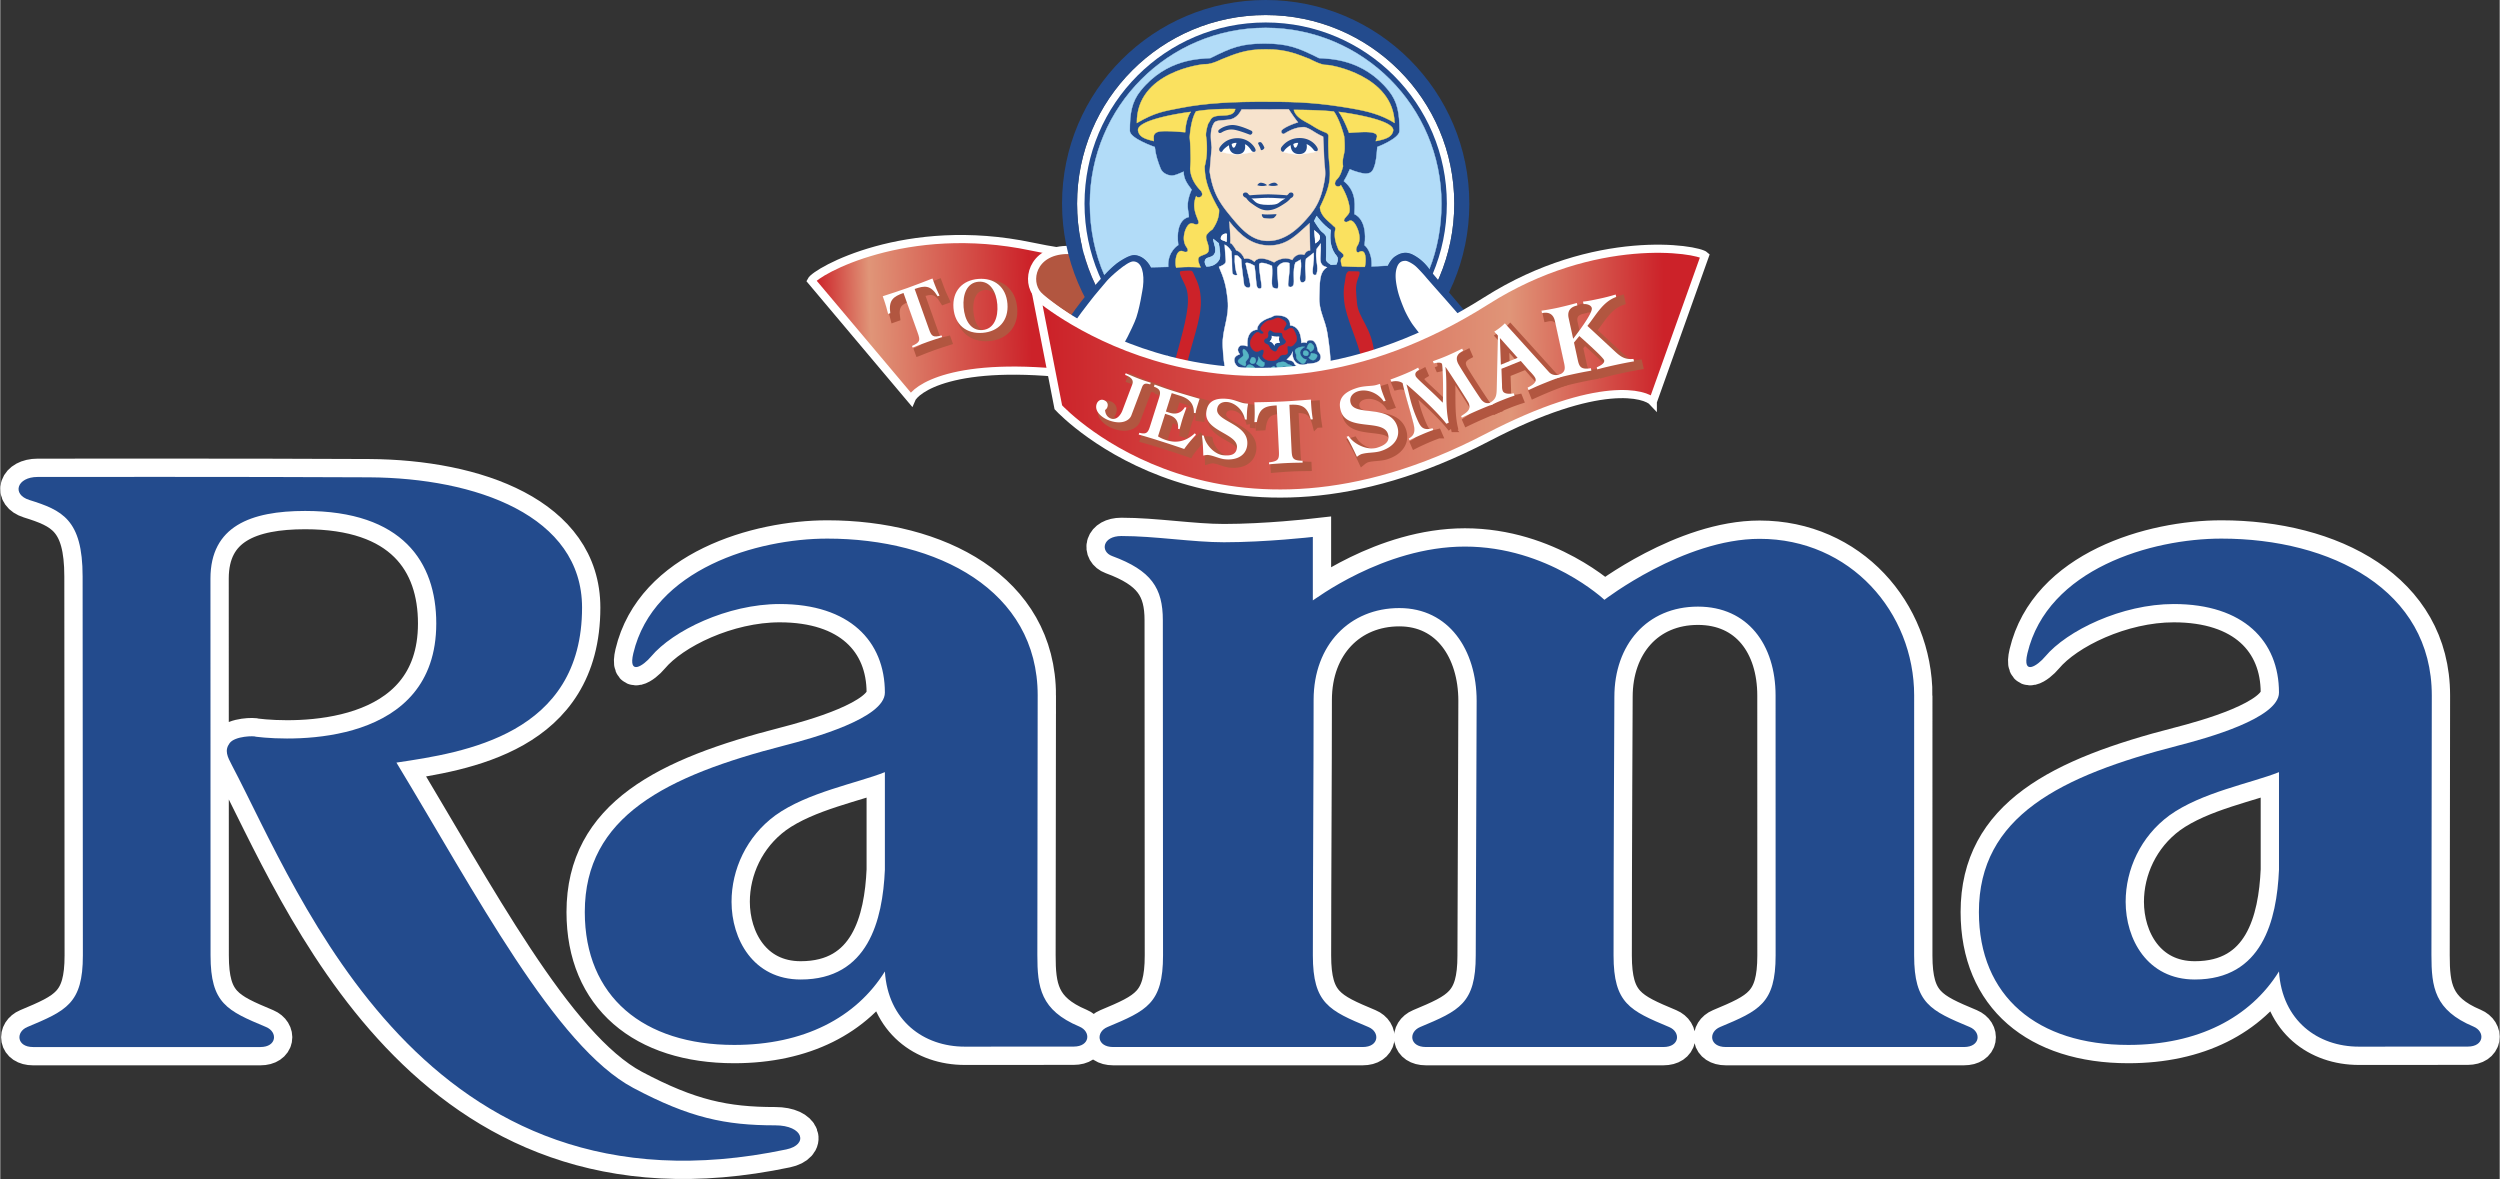 <svg xmlns="http://www.w3.org/2000/svg" width="2500" height="1179" viewBox="0 0 232.771 109.8"><rect x="0" y="0" width="232.771" height="109.8" fill="#333333" stroke="none"/><g fill="#234b8d" stroke="#fff" stroke-width="3.408"><path d="M24.227 97.51c1.526 0 1.634-1.4.529-1.863-3.634-1.524-5.174-2.184-5.174-6.664 0-8.074-.009-35.097-.009-35.097 0-4.879 3.75-6.302 8.819-6.302 9.046 0 12.211 4.747 12.211 10.478 0 11.362-13.193 10.995-16.788 10.55-.14-.098-1.96-.079-2.456.597-.496.676-.215 1.246.216 2.064 6.389 12.139 17.897 42.869 51.626 35.772 2.092-.44 1.604-2.243-1.033-2.243-4.639 0-7.966-.694-13.219-3.485-7.241-3.846-14.706-18.165-22.056-30.297 6.307-.938 17.288-2.584 17.288-14.434 0-8.568-9.888-12.075-19.826-12.133-10.703-.062-30.873-.035-30.873-.035-1.941 0-2.435 1.624-.778 2.144 3.033.952 4.964 1.786 4.964 7.127 0 3.728.024 27.221.024 35.293 0 4.48-1.541 5.14-5.174 6.664-1.103.464-.995 1.864.531 1.864h21.178z"/><path d="M82.382 81.002c-.207 4.688-1.547 10.219-7.837 10.219-4.435 0-6.443-3.769-6.443-7.238 0-3 1.39-6.074 4.071-8.043 2.99-2.156 7.631-3 10.209-4.031v9.093zm14.231-16.236c0-9.824-9.378-14.606-19.594-14.606-6.497 0-16.199 2.807-18.065 10.683-.505 2.134.946 1.146 1.651.304 2.026-2.418 7.131-4.894 11.98-4.894 6.512 0 9.797 3.464 9.797 8.25 0 2.389-6.76 4.255-9.315 4.912-11.068 2.845-18.632 6.619-18.632 15.524 0 7.874 5.459 12.375 13.916 12.375 6.466 0 11.35-2.531 14.032-6.844.296 4.6 3.631 7.004 7.436 7.004 4.88 0 10.126-.006 10.15-.006 1.526 0 1.634-1.4.529-1.863-3.633-1.524-3.916-3.664-3.916-6.664-.001-6.337.031-24.175.031-24.175zM212.215 81.002c-.206 4.688-1.547 10.219-7.837 10.219-4.436 0-6.443-3.769-6.443-7.238 0-3 1.39-6.074 4.07-8.043 2.991-2.156 7.632-3 10.21-4.031v9.093zm14.231-16.236c0-9.824-9.378-14.606-19.594-14.606-6.497 0-16.199 2.807-18.065 10.683-.505 2.134.946 1.146 1.651.304 2.026-2.418 7.131-4.894 11.979-4.894 6.513 0 9.797 3.464 9.797 8.25 0 2.389-6.76 4.255-9.315 4.912-11.068 2.845-18.631 6.619-18.631 15.524 0 7.874 5.459 12.375 13.914 12.375 6.467 0 11.352-2.531 14.032-6.844.296 4.6 3.632 7.004 7.437 7.004 4.881 0 10.125-.006 10.149-.006 1.526 0 1.634-1.4.529-1.863-3.634-1.524-3.917-3.664-3.917-6.664.001-6.337.034-24.175.034-24.175zM178.239 64.78c0-7.753-5.945-14.599-14.393-14.599-7.08 0-14.455 5.679-14.455 5.679s-5.254-4.958-12.995-4.958c-7.622 0-14.126 5.048-14.159 5.013v-5.911s-4.352.496-8.273.496c-2.922 0-6.422-.581-9.556-.581-1.764 0-1.989 1.45-.864 1.864 3.661 1.347 4.724 2.993 4.724 5.98 0 0 .018 23.523.018 31.219 0 4.48-1.541 5.14-5.174 6.664-1.105.463-.997 1.863.529 1.863h23.244c1.525 0 1.635-1.4.529-1.863-3.634-1.524-5.174-2.184-5.174-6.664 0-6.749.07-17.452.07-23.795 0-5.151 3.386-8.558 7.98-8.558 4.627 0 7.203 3.911 7.203 8.643 0 0-.084 21.966-.084 23.71 0 4.48-1.541 5.14-5.175 6.664-1.104.463-.997 1.863.529 1.863h22.127c1.526 0 1.634-1.4.528-1.863-3.633-1.524-5.174-2.184-5.174-6.664 0-9.383.076-24.08.076-24.08 0-4.857 3.037-8.408 7.783-8.408 4.639 0 7.23 3.551 7.23 8.285 0 0 .004 15.148.004 24.203 0 4.48-1.541 5.14-5.174 6.664-1.105.463-.997 1.863.529 1.863h22.191c1.525 0 1.635-1.4.529-1.863-3.634-1.524-5.174-2.184-5.174-6.664.003-6.872.001-20.133.001-24.202z"/></g><g fill="#234b8d"><path d="M24.227 97.51c1.526 0 1.634-1.4.529-1.863-3.634-1.524-5.174-2.184-5.174-6.664 0-8.074-.009-35.097-.009-35.097 0-4.879 3.75-6.302 8.819-6.302 9.046 0 12.211 4.747 12.211 10.478 0 11.362-13.193 10.995-16.788 10.55-.14-.098-1.96-.079-2.456.597-.496.676-.215 1.246.216 2.064 6.389 12.139 17.897 42.869 51.626 35.772 2.092-.44 1.604-2.243-1.033-2.243-4.639 0-7.966-.694-13.219-3.485-7.241-3.846-14.706-18.165-22.056-30.297 6.307-.938 17.288-2.584 17.288-14.434 0-8.568-9.888-12.075-19.826-12.133-10.703-.062-30.873-.035-30.873-.035-1.941 0-2.435 1.624-.778 2.144 3.033.952 4.964 1.786 4.964 7.127 0 3.728.024 27.221.024 35.293 0 4.48-1.541 5.14-5.174 6.664-1.103.464-.995 1.864.531 1.864h21.178z"/><path d="M82.382 81.002c-.207 4.688-1.547 10.219-7.837 10.219-4.435 0-6.443-3.769-6.443-7.238 0-3 1.39-6.074 4.071-8.043 2.99-2.156 7.631-3 10.209-4.031v9.093zm14.231-16.236c0-9.824-9.378-14.606-19.594-14.606-6.497 0-16.199 2.807-18.065 10.683-.505 2.134.946 1.146 1.651.304 2.026-2.418 7.131-4.894 11.98-4.894 6.512 0 9.797 3.464 9.797 8.25 0 2.389-6.76 4.255-9.315 4.912-11.068 2.845-18.632 6.619-18.632 15.524 0 7.874 5.459 12.375 13.916 12.375 6.466 0 11.35-2.531 14.032-6.844.296 4.6 3.631 7.004 7.436 7.004 4.88 0 10.126-.006 10.15-.006 1.526 0 1.634-1.4.529-1.863-3.633-1.524-3.916-3.664-3.916-6.664-.001-6.337.031-24.175.031-24.175zM212.215 81.002c-.206 4.688-1.547 10.219-7.837 10.219-4.436 0-6.443-3.769-6.443-7.238 0-3 1.39-6.074 4.07-8.043 2.991-2.156 7.632-3 10.21-4.031v9.093zm14.231-16.236c0-9.824-9.378-14.606-19.594-14.606-6.497 0-16.199 2.807-18.065 10.683-.505 2.134.946 1.146 1.651.304 2.026-2.418 7.131-4.894 11.979-4.894 6.513 0 9.797 3.464 9.797 8.25 0 2.389-6.76 4.255-9.315 4.912-11.068 2.845-18.631 6.619-18.631 15.524 0 7.874 5.459 12.375 13.914 12.375 6.467 0 11.352-2.531 14.032-6.844.296 4.6 3.632 7.004 7.437 7.004 4.881 0 10.125-.006 10.149-.006 1.526 0 1.634-1.4.529-1.863-3.634-1.524-3.917-3.664-3.917-6.664.001-6.337.034-24.175.034-24.175zM178.239 64.78c0-7.753-5.945-14.599-14.393-14.599-7.08 0-14.455 5.679-14.455 5.679s-5.254-4.958-12.995-4.958c-7.622 0-14.126 5.048-14.159 5.013v-5.911s-4.352.496-8.273.496c-2.922 0-6.422-.581-9.556-.581-1.764 0-1.989 1.45-.864 1.864 3.661 1.347 4.724 2.993 4.724 5.98 0 0 .018 23.523.018 31.219 0 4.48-1.541 5.14-5.174 6.664-1.105.463-.997 1.863.529 1.863h23.244c1.525 0 1.635-1.4.529-1.863-3.634-1.524-5.174-2.184-5.174-6.664 0-6.749.07-17.452.07-23.795 0-5.151 3.386-8.558 7.98-8.558 4.627 0 7.203 3.911 7.203 8.643 0 0-.084 21.966-.084 23.71 0 4.48-1.541 5.14-5.175 6.664-1.104.463-.997 1.863.529 1.863h22.127c1.526 0 1.634-1.4.528-1.863-3.633-1.524-5.174-2.184-5.174-6.664 0-9.383.076-24.08.076-24.08 0-4.857 3.037-8.408 7.783-8.408 4.639 0 7.23 3.551 7.23 8.285 0 0 .004 15.148.004 24.203 0 4.48-1.541 5.14-5.174 6.664-1.105.463-.997 1.863.529 1.863h22.191c1.525 0 1.635-1.4.529-1.863-3.634-1.524-5.174-2.184-5.174-6.664.003-6.872.001-20.133.001-24.202z"/></g><linearGradient id="a" gradientUnits="userSpaceOnUse" x1="-3772.684" y1="-3955.248" x2="-3798.934" y2="-3954.498" gradientTransform="translate(2959.492 3032.72) scale(.759)"><stop offset="0" stop-color="#cc2229"/><stop offset=".75" stop-color="#e09578"/><stop offset="1" stop-color="#cc2229"/></linearGradient><path d="M114.597 22.966c-5.102 1.25-11.253 1.53-18.556-.008-11.687-2.462-20.086 2.348-20.511 3.181l9.304 11.053c.354-.866 3.778-3.736 15.629-2.262 6.691.833 12.23.283 16.789-1.041l-2.655-10.923z" fill="url(#a)" stroke="#fff" stroke-width=".759"/><path d="M104.816 33.214s-7.113-4.573-8.179-5.739c-1.162-1.272-.552-4.09 2.625-4.196 2.479-.083 9.296 1.572 6.966 3.188-2.698 1.873-1.412 6.747-1.412 6.747z" fill="#b25640" stroke="#fff" stroke-width=".759"/><path d="M100.282 18.965c0-9.7 7.863-17.563 17.563-17.563s17.563 7.863 17.563 17.563-7.863 17.563-17.563 17.563-17.563-7.863-17.563-17.563zm.692 0c0-9.318 7.554-16.872 16.872-16.872s16.872 7.554 16.872 16.872-7.554 16.872-16.872 16.872c-9.318-.001-16.872-7.554-16.872-16.872z" fill="#fff" stroke="#fff" stroke-width=".016" stroke-miterlimit="3.864"/><circle cx="117.846" cy="18.965" r="16.872" fill="#234b8d"/><path d="M102.844 25.664c.508-.747 1.994-1.901 2.728-1.901.686 0 1.2.473 1.573 1.129l1.622-.039c-.075-1.457.938-2.034.938-2.034-.313-2.476.982-2.606.982-2.606.026-.569-.389-1.105.263-2.547-.467-.627-.731-1.005-.75-1.68-.445.2-.851.374-1.08.366-.44-.015-.899-.247-1.061-.656-.251-.637-.463-1.254-.541-2.006 0 0-2.324-.792-2.324-1.501 0-1.63.17-2.708 1.014-3.753 2.415-2.993 5.538-2.958 6.482-3.024 1.951-.976 2.864-1.355 5.044-1.359 2.18.004 3.129.384 5.08 1.359.945.066 4.067.032 6.482 3.024.844 1.046 1.014 2.123 1.014 3.753 0 .71-2.066 1.496-2.066 1.496-.076.752-.078 1.316-.329 1.953-.161.409-.347.518-.786.532-.229.008-1-.205-1.445-.406-.279.634-.33.71-.559 1.103 1.319 1.053.963 2.512.99 3.081 0 0 1.252.416.938 2.891 0 0 .734.521.66 1.978l1.521-.076c.322-.715.937-1.192 1.623-1.192.733 0 1.723.774 2.23 1.521.748-1.875 1.13-3.962 1.13-6.104 0-9.042-7.329-16.371-16.371-16.371-9.042 0-16.371 7.33-16.371 16.371 0 2.365.466 4.667 1.369 6.698zm0 0c.508-.747 1.994-1.901 2.728-1.901.686 0 1.2.473 1.573 1.129l1.622-.039c-.075-1.457.938-2.034.938-2.034-.313-2.476.982-2.606.982-2.606.026-.569-.389-1.105.263-2.547-.467-.627-.731-1.005-.75-1.68-.445.2-.851.374-1.08.366-.44-.015-.899-.247-1.061-.656-.251-.637-.463-1.254-.541-2.006 0 0-2.324-.792-2.324-1.501 0-1.63.17-2.708 1.014-3.753 2.415-2.993 5.538-2.958 6.482-3.024 1.951-.976 2.864-1.355 5.044-1.359 2.18.004 3.129.384 5.08 1.359.945.066 4.067.032 6.482 3.024.844 1.046 1.014 2.123 1.014 3.753 0 .71-2.066 1.496-2.066 1.496-.076.752-.078 1.316-.329 1.953-.161.409-.347.518-.786.532-.229.008-1-.205-1.445-.406-.279.634-.33.71-.559 1.103 1.319 1.053.963 2.512.99 3.081 0 0 1.252.416.938 2.891 0 0 .734.521.66 1.978l1.521-.076c.322-.715.937-1.192 1.623-1.192.733 0 1.723.774 2.23 1.521.748-1.875 1.13-3.962 1.13-6.104 0-9.042-7.329-16.371-16.371-16.371-9.042 0-16.371 7.33-16.371 16.371 0 2.365.466 4.667 1.369 6.698z" fill="#b2dcf8" stroke="#b2dcf8" stroke-width=".035" stroke-miterlimit="3.864"/><path d="M98.881 18.965C98.881 8.491 107.372 0 117.846 0s18.965 8.491 18.965 18.965-8.491 18.965-18.965 18.965-18.965-8.491-18.965-18.965zm18.965 17.563c9.7 0 17.563-7.863 17.563-17.563s-7.863-17.563-17.563-17.563-17.563 7.863-17.563 17.563 7.863 17.563 17.563 17.563z" fill="#234b8d"/><path d="M115.61 10.195c-.211.367-.361.594-.728.804-.525.3-1.609.083-1.838.45-.375.6-.337 1.275-.225 2.288 0 0-.121 1.372-.188 2.25.262 1.64.691 2.598 1.741 3.884 1.104 1.354 2.083 2.564 3.677 2.564 1.65 0 2.895-1.182 3.9-2.394.864-1.042 1.143-1.989 1.369-3.191.161-.848-.01-1.35-.037-2.212a58.147 58.147 0 0 0-.087-1.913c-.846-.371-1.089-.711-1.735-.888-.703 0-1.266.233-1.863.607-.203.127-.39-.164-.252-.318.214-.239.886-.544 1.507-.734-.419-.52-.858-1.212-.858-1.212l-4.383.015z" fill="#f7e3cd" stroke="#f7e2cb" stroke-width=".035" stroke-miterlimit="3.864"/><path d="M117.967 9.477c-3.034-.016-5.657.102-8.051.575-1.592.315-2.335.398-4.066 1.399-.054-4.744 6.045-5.503 6.425-5.476.506.036 1.491-.461 1.491-.461 1.061-.409 2.169-.949 4.094-.921 1.925-.027 3.062.512 4.123.921 0 0 1.039.572 1.545.536.381-.027 6.197.998 6.322 5.396-1.27-.778-2.482-1.089-4.085-1.365-2.734-.471-4.763-.62-7.798-.604z" fill="#fae15f" stroke="#fae15f" stroke-width=".035" stroke-miterlimit="3.864"/><path d="M124.646 10.418c.497.675.964 1.954.964 1.954.982-.07 1.957-.15 2.38.043.403.184.15.441.115.726.714-.148 1.485-.302 1.609-.954.193-1.01-4.149-1.655-5.068-1.769zM110.878 10.418c-.497.675-.529 1.896-.529 1.896-.983-.07-2.208-.19-2.63.003-.403.184-.274.482-.299.823-.658-.176-1.333-.312-1.457-.963-.193-1.01 3.997-1.645 4.915-1.759zM123.694 14.097c.022.557.047.871.113 1.425.055 1.162.067 1.769-.906 3.78.035.878 1.021 1.448 1.25 1.744.296.161.161.342.144.514-.066.644.101 1.131.335 1.692.077.186.756.448.34.756-.203.15-.108.447-.016.787 0 0 1.172.077 2.123.058.124-.489.175-1.787-.545-1.37-.174.101-.422-.155-.114-.659.405-.664-.038-1.718-.329-2.067-.447-.535-.611.143-.914-.152-.173-.169.317-.52.432-.771.17-.372-.065-1.463-.761-2.602-.103.249-.795.177-.462-.423.197-.242.411-.338.665-1.327-.116-.777.147-1.034.151-1.699a8.683 8.683 0 0 0-.049-1.093s-.387-1.54-.957-2.304c-1.496-.162-3.725-.153-3.725-.153.186.754 1.113 1.089 1.637 1.42.527.333.738.446 1.243.659 0 0 .345.086.345.364-.021.554-.021.867 0 1.421zM112.368 13.796a6.294 6.294 0 0 1-.207 1.706c.026 1.164.233 2.094 1.344 4.033.025.879-.414 1.525-.62 1.835-.285.181-.375.313-.491.439-.311.336.251.955.129 1.551-.077.377-.724.364-.905.62-.145.206.016.568.168.923 0 0-1.288-.104-2.27.025-.157-.479-.041-1.857.706-1.491.181.088.582.037.24-.444-.45-.634-.164-1.576.103-1.944.408-.565.706.072 1.004-.227.222-.221-.758-1.236-.196-2.553.121.241.829.094.455-.481-.214-.228-.962-.962-1.015-2.081.062-.783.044-.978.031-1.603-.011-.512-.026-.8-.071-1.311 0 0 .076-1.623.591-2.425 1.482-.266 3.647-.217 3.647-.217-.132.765-1.173.535-1.779.662-.545.114-.485.379-.733.681 0 0-.285.801-.205 1.229.059.416.075.653.074 1.073z" fill="#fae15f" stroke="#fae15f" stroke-width=".035" stroke-miterlimit="3.864"/><path d="M109.385 33.657c.413-1.587 1.209-4.15 1.222-5.609.009-1.112-.249-1.43-.558-2.092-.177-.38-.241-.52-.165-.685.152-.051.812-.089 1.014-.063.152.013.235.275.317.457.256.569.588 1.151.596 2.472.01 1.709-.891 3.835-1.361 6.078l-1.065-.558z" fill="#cc2229"/><path d="M132.759 25.798c-.328-.477-1.334-1.508-1.903-1.508-.841 0-1.005 1.003-.862 2.199 0 0 .382 1.504.823 2.465.698-.91 1.638-2.427 1.942-3.156zM123.907 34.287c-1.113.371-2.112.692-3.053.869.092-.219.174-.503.186-.716-.019-.234-.469-.342-.559-.649-.066-.226-.67-.287-.687-.288s.504-.396.56-.774c-.006.038-.095.765.416 1.098.456.297.974.054.974.054s.973.02 1.172-.396c.2-.416-.216-.776-.216-.776s-.072-.847-.505-1.011c0 0-.506-.143-.542.236 0 0-.234-.126-.487.018-.015.008.089-1.533-1.046-1.66 0 0 .126-.794-.938-.902-.596-.09-.668.108-.849.162-1.375.413-1.281 1.155-1.281 1.155s-1.046-.036-.901 1.552c.001.017-.521-.249-.758 0-.344.361.073.721.036.74-.037.019-.551.128-.506.577.037.361.326.722.867.758-.145.541.504.702.848.686.379-.018.523-.559.541-.704.361.108.596.072.812-.019 0 0 .119.709.502 1.127-2.814-.007-3.728-.286-4.311-.413-.207-1.111-.287-1.719-.337-2.799-.071-1.53.641-2.626.463-4.306-.13-1.224-.315-1.924-.811-3.051.308-.135.66-.249.637-.579-.03-.45-.089-1.022-.104-1.488.418.203.63.647.63.647.091.929 0 1.861.12 2.071.088.154.492.17.405.015-.136-.24-.255-.93-.21-1.741.336-.029.361.161.589.376.075 1.036.116 1.082.266 2.342.027.23.452.416.556.208.105-.208-.176-1.039-.416-2.195.217-.152.837.244.837.244.165 1.125.12 1.741.255 1.996.094.176.357.164.391.015.061-.27-.225-1.428-.211-2.131.076-.405 1.189.13 1.189.13.101.989-.178 1.978.177 2.054.167.036.333.141.38 0 .102-.305-.101-1.142-.051-1.928.457-.71 1.116-.38 1.116-.38.076 1.166-.26 2.076-.05 2.181.202.102.351.007.43-.152.127-.253-.101-1.395.178-2.079l.482-.279c.178.837-.203 1.725 0 2.029.121.181.391.069.457-.101.126-.33-.127-1.091.051-2.003l.709-.558c.102.862-.253 1.851 0 2.029.131.091.242.03.279-.076.229-.659-.178-1.369 0-2.308l.381-.507c.051.964-.127 1.522.051 1.852.135.251.298.268.532.354-.786.482-.655 1.621-.71 2.714-.07 1.395.553 2.118.76 3.5.191 1.27.267 1.892.304 3.18z" fill="#fff" stroke="#fff" stroke-width=".035" stroke-miterlimit="3.864"/><path d="M119.29 34.657c0-.105.156-.234.271-.234s.216.129.216.234-.065.252-.18.252c-.116 0-.307-.147-.307-.252zM116.403 33.556c.075-.151.089-.289.243-.289s.28.137.28.307-.126.307-.28.307-.333-.144-.243-.325zM116.963 33.88c.018.001.397.342.614.271.215-.071.144-.397.144-.397-.308-.072-.541-.542-.541-.542.035.38-.234.667-.217.668zM122.625 33.216c-.307.681-.777.086-.777.086.239-.167.222-.403.222-.403s.693.011.555.317zM121.329 32.897c0-.165.076-.243.216-.243s.288.079.288.243c0 .165-.076.244-.216.244s-.288-.079-.288-.244z" fill="#56b5c4" stroke="#56b5c4" stroke-width=".035" stroke-miterlimit="3.864"/><path d="M121.474 32.311c-.037.019-.595.288-.379.74.216.452.541.415.541.415s-.125.612-.505.325c-.38-.288-.45-.416-.433-.668.017-.251-.344-.45.107-.703.281-.158.706-.128.669-.109zM122.104 31.985c.596.452-.091.777-.091.777a.48.48 0 0 0-.343-.307s.168-.672.434-.47zM116.007 34.349s.055-.452.396-.379c.342.073.506.397.506.397s-.09.486-.506.379-.396-.397-.396-.397zM115.917 34.097s-.865-.29-.596-.578c.27-.288.471-.29.434-.505-.037-.216-.09-.614.126-.469s.397.468.397.667c-.002.199-.36.414-.289.596a.249.249 0 0 1-.072.289zM118.493 34.16c.24-.141.14.013.241.266.117.293.251.391.069.392-.182 0-.36-.073-.396-.252-.037-.18-.136-.275.086-.406z" fill="#56b5c4" stroke="#56b5c4" stroke-width=".035" stroke-miterlimit="3.864"/><path d="M118.976 35.402c-.018 0-.173-.258-.1-.386.072-.127.306-.179.433-.018.128.162.63.037.849-.108.217-.145-.037-.414-.235-.613-.197-.199-.452-.197-.541-.072-.089.125-.198.415-.415.054-.217-.36-.144-.452.307-.541s.506.162.686.216c.18.055.687.252.649.542-.036.289-.175.75-.175.75a10.13 10.13 0 0 1-1.458.176z" fill="#56b5c4" stroke="#56b5c4" stroke-width=".035" stroke-miterlimit="3.864"/><path d="M117.594 30.886c-.146-.125-.323-.218-.161-.47.161-.252.47-.578.865-.595.396-.018.524-.398 1.029-.108.504.29.506.45.307.722s-.072.432.126.325c.197-.107.487-.379.686-.054.197.326.397.847.234 1.101s-.342.486-.577.433c-.236-.053-.27.017-.252.216.016.199.162.396-.091.542s-.433-.091-.649.271c-.218.362-.739.36-.992.307-.254-.053-.648-.271-.523-.542.125-.27.127-.506-.09-.469-.218.037-.433.324-.74.09-.308-.234-.504-.65-.252-1.119.251-.468.549-.688.703-.56.323.271.522.035.377-.09z" fill="#cc2229" stroke="#cc2229" stroke-width=".035" stroke-miterlimit="3.864"/><path d="M112.33 24.81c-.158-.232-.228-.525-.026-.72.116-.111.486-.114.692-.332.403-.426-.035-1.151-.031-1.503l.507.405c.089.609.202 1.23.05 1.509-.25.459-.709.659-1.192.641zM122.593 20.12s.556.802 1.312 1.312c-.154 1.034.062 1.867.556 2.422.227.255-.031.771-.031.771l-.493.031s-.479-.262-.466-.498c.037-.639.018-1.616.018-1.925 0-.264-.046-.386-.4-.648-.207-.153-.726-1.003-.726-1.003l.23-.462z" fill="#b2dcf8" stroke="#b2dcf8" stroke-width=".035" stroke-miterlimit="3.864"/><path d="M122.384 21.458l.086 1.193c.2-.139.379-.245.416-.494.051-.332-.297-.494-.502-.699zM114.233 21.785l-.038.723c-.305-.14-.507-.152-.521-.279-.025-.26.28-.533.559-.444z" fill="#fff" stroke="#fff" stroke-width=".035" stroke-miterlimit="3.864"/><path d="M114.461 20.632c1.053 1.343 2.144 2.23 3.741 2.23 1.759 0 2.66-1.155 3.725-2.068l.054 2.524c-.38 0-.545.41-.545.41-.8-.233-1.116.482-1.116.482-.875-.436-1.687.224-1.687.224-1.547-.786-1.825-.051-1.825-.051-.533-.457-.939-.279-.939-.279-.278-.685-.76-.786-.76-.786s-.355-.66-.559-.685c.051-.48-.089-2.001-.089-2.001z" fill="#f7e3cd" stroke="#f7e2cb" stroke-width=".035" stroke-miterlimit="3.864"/><path d="M119.29 34.657c0-.105.156-.234.271-.234s.216.129.216.234-.065.252-.18.252c-.116 0-.307-.147-.307-.252z" fill="#56b5c4"/><path d="M127.976 33.067c-.205-2.583-1.519-3.421-1.631-4.875-.072-.949-.182-1.497.074-2.19.145-.394.222-.547.146-.712-.152-.051-.749 0-.949-.042-.152.013-.301.259-.317.457-.048.59-.287 1.066-.139 2.379.182 1.625 1.239 3.487 1.709 5.73l1.107-.747z" fill="#cc2229"/><path d="M112.33 24.81c-.158-.232-.228-.525-.026-.72.116-.111.486-.114.692-.332.403-.426-.035-1.151-.031-1.503l.507.405c.089.609.202 1.23.05 1.509-.25.459-.709.659-1.192.641zM122.593 20.12s.556.802 1.312 1.312c-.154 1.034.062 1.867.556 2.422.227.255-.031.771-.031.771l-.493.031s-.479-.262-.466-.498c.037-.639.018-1.616.018-1.925 0-.264-.046-.386-.4-.648-.207-.153-.726-1.003-.726-1.003l.23-.462z" fill="#b2dcf8"/><path d="M113.483 12.102c.334-.287.852-.447 1.232-.46.673-.022 1.815.542 1.815.542.19.14 0 .393-.154.359-.055-.013-1.215-.486-1.674-.482-.53-.029-.99.295-.99.295-.303.123-.328-.169-.229-.254zM117.146 13.366c-.041-.108.186-.169.279-.102.089.063.229.304.291.457.059.141-.283.355-.326.216-.079-.267-.181-.407-.244-.571zM117.429 17.018c.18.021.38.076.545.229-.18.062-.291.079-.482.076a1.22 1.22 0 0 1-.431-.076c.098-.139.213-.247.368-.229zM118.628 17.012a.936.936 0 0 0-.545.229c.18.062.291.08.481.076.171-.003.271-.021.431-.076-.098-.138-.213-.246-.367-.229zM117.542 19.946c.381.063.875.013 1.243 0 .132-.004.063.114-.178.343-.165.088-.57.05-.888.025-.18-.014-.316-.391-.177-.368z" fill="#234b8d"/><path d="M114.233 21.785l-.038.723c-.305-.14-.507-.152-.521-.279-.025-.26.28-.533.559-.444zM122.384 21.458l.086 1.193c.2-.139.379-.245.416-.494.051-.332-.297-.494-.502-.699z" fill="#fff"/><path d="M113.688 14.152s.95.229 1.432.229c.521 0 1.688-.254 1.688-.254-.29-.698-.883-1.073-1.639-1.036-.709.035-1.219.4-1.481 1.061zM119.431 14.152s.951.229 1.433.229c.521 0 1.687-.254 1.687-.254-.29-.698-.883-1.073-1.639-1.036-.71.035-1.22.4-1.481 1.061z" fill="#fff" stroke="#fff" stroke-width=".035" stroke-miterlimit="3.864"/><path d="M113.576 13.717c.11-.169.565-.804 1.519-.846s1.533.536 1.75.925c.218.39-.188.428-.316.241-.098-.142-.34-.523-.619-.6.074.283.049.925-.686.925-.85 0-.777-.842-.801-.833s-.467.288-.596.533c-.123.235-.443-.049-.251-.345zM119.318 13.703a2.05 2.05 0 0 1 1.584-.846c.953-.042 1.52.484 1.737.874.217.389-.188.427-.317.241-.097-.142-.392-.471-.671-.547.074.282.049.925-.685.925-.851 0-.778-.842-.802-.833-.023.009-.467.288-.596.533-.122.233-.442-.052-.25-.347z" fill="#234b8d"/><path d="M114.677 13.417c.203-.14.457-.114.457-.114s-.104.46-.267.456c-.163-.004-.19-.342-.19-.342zM120.419 13.417c.203-.14.457-.114.457-.114s-.104.46-.267.456c-.163-.004-.19-.342-.19-.342z" fill="#fff"/><path d="M118.046 31.408c.144-.251-.092-.342.126-.595.131-.152.307.162.54.163.234.001.219-.001.488.017.27.019.146.198.253.415s.433.343.179.579c-.253.235-.413.107-.595.36-.182.254-.161.541-.542.289-.379-.252-.232-.489-.539-.597-.309-.107-.307-.361-.145-.487.162-.125.091.108.235-.144z" fill="#234b8d"/><path d="M118.207 31.806c.217-.036.47.396.47.396-.019-.27.18-.251.505-.288-.126-.108-.109-.414-.072-.56.007-.026-.415.072-.702-.091.087.362-.218.546-.201.543z" fill="#fff"/><path d="M118.207 31.806c.217-.036.47.396.47.396-.019-.27.18-.251.505-.288-.126-.108-.109-.414-.072-.56.007-.026-.415.072-.702-.091.087.362-.218.546-.201.543z" fill="#fff"/><path d="M105.667 23.754c-.451-.046-1.406.556-1.727.809-.373.295-1.085.991-1.493 1.457-.327.373-1.462 1.654-1.462 1.654s-1.774 2.176-1.509 2.375c.312.233 1.495.873 2.178 1.245 1.058.576 3.033 1.312 3.111 1.389.078.078 3.566 1.263 3.842.71.389-.777-1.665-5.376-1.524-6.372.125-.889.189-1.87.062-2.129-.352-.722-.959-1.084-1.478-1.138z" fill="#234b8d"/><path d="M104.268 32.413c-1.275-.529-3.593-1.711-4.293-2.116-.126-.21 1.447-2.142 1.68-2.458.233-.316 1.125-1.347 1.4-1.68.296-.357 1.882-1.814 2.452-1.814.84 0 1.054 1.167.911 2.364 0 0-.333 2.303-.774 3.264-.158.386-1.143 2.533-1.376 2.44z" fill="#fff"/><path d="M129.233 24.739s.279-.612.652-.845c.374-.233.949-.591 1.758-.125a4.3 4.3 0 0 1 1.443 1.299c.283.381.906 1.096 1.123 1.361.219.264.7.793.7.793s1.727 2.017 1.913 2.297c0 0-1.82 1.027-2.395 1.307-.547.266-2.723 1.229-2.723 1.229s-3.718.902-3.811.715c-.094-.187 1.384-4.91 1.275-5.843-.056-.498-.122-1.509.065-2.188z" fill="#234b8d"/><path d="M130.816 28.955s-.479-1.079-.666-1.856-.296-1.54-.093-2.162c.202-.622.584-.639.798-.646.213-.007.71.289.944.491.232.202.814.837.959 1.018s1.855 2.109 1.855 2.109 1.51 1.721 1.649 1.908c0 0-1.198.653-1.493.824-.43.249-2.146.98-2.146.98s-.949-1.177-1.183-1.535a10.475 10.475 0 0 1-.624-1.131z" fill="#fff"/><linearGradient id="b" gradientUnits="userSpaceOnUse" x1="-3771.697" y1="-3948.75" x2="-3696.197" y2="-3949.5" gradientTransform="translate(2960.424 3033.249) scale(.759)"><stop offset="0" stop-color="#cc2229"/><stop offset=".75" stop-color="#e09578"/><stop offset="1" stop-color="#cc2229"/></linearGradient><path d="M153.899 37.413c-.634-.687-4.846-2.18-15.434 3.346-24.707 12.892-39.296-2.142-39.93-2.829L96.5 27.497c.689.632 18.383 15.415 41.922.498 10.088-6.393 19.641-4.822 20.329-4.19l-4.852 13.608z" fill="url(#b)" stroke="#fff" stroke-width=".759"/><path d="M153.962 34.855c-.635-.687-4.846-2.179-15.435 3.346-24.706 12.892-39.295-2.142-39.929-2.829l-2.035-10.433c.689.632 18.382 15.415 41.922.498 10.088-6.393 19.641-4.822 20.329-4.19l-4.852 13.608z" fill="none"/><path d="M153.962 40.013c-.635-.688-4.846-2.18-15.435 3.345-24.706 12.892-39.295-2.142-39.929-2.829l-2.035-10.432c.689.631 18.382 15.414 41.922.498 10.088-6.393 19.641-4.822 20.329-4.19l-4.852 13.608z" fill="none"/><g fill="#b25640" stroke="#b25640" stroke-width=".697"><path d="M87.862 28.018c-.643-1.067-1.219-1.01-2.143-.681l1.325 3.713c.25.699.367.832 1.181.612l.056.155c-.44.14-.889.282-1.332.44-.474.169-.935.351-1.418.541l-.056-.155c.77-.345.777-.522.527-1.221l-1.325-3.713c-.924.33-1.406.65-1.229 1.883l-.202.072c-.1-.402-.197-.797-.502-1.65.786-.254 1.547-.5 2.309-.771.777-.277 1.545-.578 2.321-.882.305.854.48 1.221.657 1.596l-.169.061zM94.36 28.709c.125 1.579-.834 2.594-2.313 2.712s-2.587-.731-2.712-2.311c-.125-1.579.834-2.594 2.313-2.712 1.478-.117 2.586.732 2.712 2.311zm-4.083.327c.095 1.194.663 2.21 1.75 2.124 1.086-.087 1.486-1.181 1.392-2.375-.095-1.194-.663-2.21-1.75-2.124s-1.487 1.181-1.392 2.375z"/></g><path d="M117.988 19.586c-.546 0-.95-.281-1.442-.632a1.914 1.914 0 0 1-.522-.524c-.442-.152-.351-.545 0-.495.194.028.104.102.343.257.669-.072 1.725-.093 1.725-.093s1.061.021 1.732.093c.238-.156.148-.229.342-.257.352-.051.352.418.026.507a2.238 2.238 0 0 1-.54.482c-.536.357-1.04.662-1.664.662z" fill="#234b8d"/><path d="M116.513 18.485c.546 0 .922-.063 1.56-.063.741 0 .988.063 1.612.063-.768.381-.469.596-1.625.596-1.275 0-1.184-.418-1.547-.596z" fill="#fff"/><g fill="#b25640" stroke="#b25640" stroke-width=".697"><path d="M105.917 36.229c.156-.413-.137-.688-.673-.876l.059-.16c.432.186.864.371 1.303.537.341.129.683.235 1.032.348l-.06.157c-.42-.136-.624-.094-.758.261l-.994 2.63c-.178.472-.903.902-2.11.447-.59-.223-1.383-.822-1.11-1.544.094-.249.357-.449.659-.335.295.111.441.361.324.669a.479.479 0 0 1-.208.251c.017.352.185.662.526.791.531.201.926-.309 1.092-.749l.918-2.427zM106.57 40.737c.645.173.811-.007.989-.572l.851-2.684c.168-.529.147-.808-.479-1.038l.063-.196c.476.167.954.349 1.434.501.904.286 1.822.554 2.761.827-.061.167-.114.336-.166.499-.092.29-.186.586-.203.837l-.165-.021c0-.785-.335-1.295-1.275-1.593l-.791-.25-.544 1.716.367.116c.495.157 1.04.081 1.403-.527l.141.046c-.112.33-.241.662-.346.993-.108.339-.192.678-.292 1.018l-.141-.045c.064-.741-.274-1.097-.832-1.274l-.367-.116-.665 2.098c.206.135.47.258.81.365.918.291 1.817.102 2.624-.653l.103.142c-.39.42-.768.853-1.096 1.324a78.416 78.416 0 0 0-2.181-.722 50.133 50.133 0 0 0-2.057-.621l.054-.17zM116.404 39.496c-.144-.818-.854-1.539-1.632-1.621-.485-.051-.901.167-.953.67-.123 1.174 3.01 1.355 2.803 3.331-.098.932-.914 1.452-2.088 1.329-.543-.057-1.044-.347-1.587-.404a1.617 1.617 0 0 0-.416.063c-.019-.608-.042-1.241-.131-1.88l.178.019c.142.834.981 1.74 1.806 1.827.713.074 1.21-.062 1.277-.701.138-1.32-3.042-1.523-2.857-3.288.105-1.004.768-1.385 2.014-1.254.648.068 1.182.369 1.587.412l.291.031c-.026.177-.06.337-.077.507-.033.316-.037.66-.045.978l-.17-.019zM122.532 39.497c-.328-1.293-.936-1.415-1.985-1.364l.204 4.218c.039.794.117.967 1.021.995l.008.176c-.494.006-.998.013-1.502.037-.537.026-1.066.069-1.621.114l-.009-.177c.896-.114.958-.294.92-1.088l-.204-4.218c-1.05.051-1.643.23-1.844 1.549l-.23.011c.023-.443.047-.878 0-1.85.883-.016 1.74-.031 2.605-.073.883-.042 1.764-.112 2.654-.18.047.971.111 1.401.177 1.84l-.194.01zM129.33 37.818c-.507-.775-1.554-1.203-2.388-.944-.52.162-.851.569-.684 1.107.391 1.259 3.685.065 4.342 2.184.31.999-.299 1.891-1.557 2.282-.582.18-1.225.104-1.807.284a1.75 1.75 0 0 0-.398.248c-.287-.616-.59-1.254-.962-1.872l.191-.06c.513.793 1.771 1.354 2.657 1.079.764-.237 1.214-.596 1.001-1.281-.438-1.416-3.79-.223-4.378-2.116-.334-1.077.178-1.759 1.515-2.174.694-.215 1.374-.141 1.809-.275l.312-.097c.05.194.087.373.144.555.105.338.253.692.385 1.023l-.182.057zM135.167 39.897c-.851-1.092-2.389-2.538-3.697-3.656l-.018.007c.297.981.354 1.744.984 3.203.324.754.545 1.107 1.442.865l.071.164a16.73 16.73 0 0 0-1.088.431c-.378.163-.76.337-1.126.524l-.071-.164c.64-.344.58-.843.415-1.472-.317-1.234-.714-2.444-.987-3.688-.305-.209-.704-.211-1.049-.131l-.085-.2c.47-.174.948-.351 1.407-.549.394-.17.8-.355 1.176-.562l.084.197c-.239.142-.438.315-.31.61.103.237 1.376 1.287 2.513 2.461.064-.454.026-3.382-.072-3.612-.089-.205-.583-.089-.762-.051l-.084-.2a24.57 24.57 0 0 0 1.3-.502c.483-.209.961-.434 1.43-.672l.085.197c-.49.26-.732.579-.492 1.136.152.353 2.078 3.305 2.206 3.444.331.363.557.344 1.015.233l.07.164c-.428.156-.85.328-1.268.509-.559.24-1.104.486-1.65.751l-.064-.147c.479-.333.98-.569.693-1.233-.07-.164-1.809-2.886-2.139-3.336l-.018.007c.207 1.719-.068 3.492.309 5.177l-.22.095z"/><path d="M139.179 37.967c.65-.346.666-.753.682-1.422l.107-4.856-.338-.369c.352-.226.701-.482.983-.775l4.116 4.545c.301.331.783.327 1.155.177l.087.217a37.377 37.377 0 0 0-3.152 1.27l-.088-.217c.607-.297.848-.562.72-.88-.091-.226-.489-.614-.683-.831l-.668-.773-1.804.726.052 1.464c.012.185-.021.367.074.602.121.299.664.291 1.013.214l.087.217c-.4.13-.793.278-1.183.435-.362.146-.722.301-1.073.474l-.087-.218zm2.623-4.21l-1.63-1.826-.019.008.088 2.461 1.561-.643z"/><path d="M145.276 30.334c-.108-.496-.428-.906-1.201-.738l-.05-.229c.533-.077 1.053-.17 1.577-.284.572-.125 1.148-.28 1.715-.433l.051.229c-.812.177-.922.681-.814 1.177l.421 1.927c.241-.312 1.843-2.371 1.736-2.857-.066-.305-.507-.399-.771-.372l-.051-.23c.51-.051 1.006-.159 1.511-.27a17.312 17.312 0 0 0 1.534-.393l.049.229c-1.262.445-1.886 1.71-2.681 2.694l2.567 2.379c.539.502.939.775 1.721.694l.051.229c-.58.096-1.164.214-1.736.338s-1.133.257-1.689.408l-.042-.19c.19-.092.759-.326.688-.65-.059-.267-1.965-1.951-2.313-2.265l-.497.608.355 1.632c.133.611.29.917 1.215.755l.049.229a36.466 36.466 0 0 0-3.272.713l-.05-.229c.898-.236.913-.579.78-1.19l-.853-3.911z"/></g><g fill="#fff"><path d="M87.298 27.594c-.643-1.067-1.218-1.01-2.143-.681l1.324 3.713c.25.699.367.833 1.182.612l.056.155c-.441.14-.889.282-1.332.44-.474.169-.934.351-1.418.541l-.056-.156c.77-.345.777-.522.527-1.221l-1.324-3.713c-.925.33-1.406.65-1.229 1.883l-.202.072c-.1-.403-.197-.797-.501-1.65.785-.254 1.547-.5 2.308-.771.777-.277 1.545-.578 2.322-.882.305.854.479 1.221.657 1.596l-.171.062zM93.796 28.286c.126 1.58-.834 2.594-2.313 2.712-1.479.118-2.587-.731-2.713-2.31-.125-1.58.834-2.594 2.313-2.712 1.479-.119 2.587.731 2.713 2.31zm-4.084.326c.095 1.194.663 2.21 1.75 2.124 1.086-.086 1.487-1.181 1.392-2.375-.095-1.194-.663-2.21-1.75-2.124-1.086.088-1.486 1.182-1.392 2.375z"/></g><g fill="#fff"><path d="M105.424 35.795c.156-.413-.137-.688-.673-.876l.059-.16c.432.186.864.372 1.304.538.341.129.683.235 1.032.347l-.06.157c-.42-.136-.624-.093-.758.261l-.994 2.63c-.179.472-.903.903-2.11.447-.59-.223-1.383-.822-1.11-1.543.094-.25.357-.45.659-.335.295.111.44.361.324.669a.479.479 0 0 1-.208.251c.018.352.185.662.526.791.531.201.926-.31 1.092-.749l.917-2.428zM106.076 40.303c.645.173.811-.008.99-.573l.851-2.684c.168-.53.147-.809-.479-1.038l.062-.196c.476.167.955.349 1.435.501.904.287 1.822.554 2.761.826-.061.167-.114.337-.166.5-.092.29-.186.586-.203.837l-.165-.021c0-.785-.335-1.295-1.275-1.593l-.791-.251-.544 1.716.367.117c.495.157 1.039.081 1.403-.527l.141.046c-.112.33-.241.662-.346.994-.107.339-.191.677-.292 1.018l-.141-.044c.064-.742-.274-1.097-.833-1.274l-.367-.117-.665 2.098c.206.135.47.258.809.365.918.291 1.818.102 2.624-.653l.103.141c-.39.42-.768.853-1.096 1.324a81.88 81.88 0 0 0-2.181-.722 48.553 48.553 0 0 0-2.057-.621l.055-.169zM115.911 39.062c-.145-.817-.854-1.539-1.632-1.62-.485-.051-.902.167-.954.669-.123 1.174 3.01 1.355 2.803 3.332-.098.931-.914 1.452-2.088 1.328-.542-.057-1.044-.347-1.587-.403a1.607 1.607 0 0 0-.416.062c-.018-.607-.042-1.24-.13-1.88l.178.019c.142.833.98 1.74 1.807 1.827.713.075 1.209-.062 1.277-.701.138-1.32-3.042-1.522-2.857-3.288.105-1.004.768-1.385 2.015-1.254.647.068 1.181.37 1.586.412l.292.03c-.027.177-.061.338-.078.508-.033.316-.036.659-.045.978l-.171-.019zM122.039 39.062c-.328-1.293-.936-1.415-1.985-1.364l.203 4.219c.039.794.118.967 1.021.994l.009.176c-.495.006-.999.013-1.502.038-.538.026-1.067.069-1.622.114l-.009-.176c.897-.114.959-.294.921-1.088l-.205-4.218c-1.049.051-1.643.229-1.844 1.548l-.229.011c.022-.443.046-.878-.001-1.85.884-.016 1.74-.031 2.605-.073.883-.042 1.764-.111 2.654-.18.047.971.111 1.401.178 1.84l-.194.009zM128.836 37.384c-.507-.775-1.554-1.203-2.387-.944-.521.162-.851.569-.685 1.107.391 1.259 3.685.065 4.342 2.184.311.999-.298 1.892-1.557 2.282-.582.18-1.225.104-1.806.284a1.735 1.735 0 0 0-.399.248c-.286-.616-.589-1.254-.961-1.872l.19-.059c.513.792 1.771 1.354 2.657 1.079.764-.237 1.215-.596 1.002-1.282-.439-1.415-3.791-.222-4.379-2.115-.334-1.076.178-1.759 1.516-2.173.694-.216 1.374-.141 1.809-.276l.312-.097c.05.193.086.373.143.555.105.339.254.692.385 1.023l-.182.056zM134.673 39.463c-.851-1.092-2.389-2.539-3.697-3.656l-.017.007c.297.981.354 1.744.983 3.203.325.754.545 1.107 1.443.865l.07.164a16.73 16.73 0 0 0-1.088.431c-.377.163-.76.337-1.125.524l-.071-.164c.64-.344.579-.843.415-1.472-.318-1.234-.715-2.444-.988-3.687-.305-.209-.704-.212-1.049-.131l-.084-.2a28.21 28.21 0 0 0 1.406-.549c.394-.169.8-.354 1.176-.562l.085.197c-.24.142-.438.315-.311.61.103.238 1.377 1.287 2.513 2.461.064-.454.027-3.382-.072-3.612-.088-.205-.582-.089-.761-.051l-.085-.2c.438-.159.874-.318 1.301-.502.483-.209.96-.434 1.43-.672l.084.197c-.49.26-.732.579-.491 1.136.151.353 2.077 3.305 2.206 3.444.33.362.557.343 1.014.233l.071.164c-.429.156-.851.328-1.269.508a40.86 40.86 0 0 0-1.65.751l-.063-.147c.479-.333.979-.569.693-1.233-.071-.164-1.81-2.886-2.14-3.336l-.017.007c.207 1.719-.069 3.492.308 5.177l-.22.095z"/><path d="M138.686 37.533c.65-.346.666-.752.681-1.422l.108-4.856-.339-.369c.352-.226.701-.482.984-.775l4.115 4.545c.302.332.784.327 1.156.177l.087.217a37.42 37.42 0 0 0-3.153 1.27l-.088-.218c.607-.297.848-.562.721-.879-.092-.227-.49-.614-.683-.831l-.669-.773-1.804.726.053 1.464c.011.185-.021.366.073.602.121.299.665.29 1.014.213l.087.217c-.4.13-.794.278-1.184.435-.362.146-.722.301-1.073.474l-.086-.217zm2.622-4.21l-1.629-1.825-.019.007.087 2.461 1.561-.643z"/><path d="M144.782 29.901c-.108-.496-.428-.907-1.201-.738l-.049-.23a21.39 21.39 0 0 0 1.576-.284 36.45 36.45 0 0 0 1.715-.433l.051.229c-.812.177-.922.681-.813 1.177l.421 1.927c.241-.312 1.842-2.37 1.735-2.857-.066-.306-.507-.399-.771-.372l-.05-.23c.509-.051 1.005-.159 1.511-.269a17.202 17.202 0 0 0 1.533-.393l.05.229c-1.263.445-1.886 1.711-2.682 2.694l2.567 2.379c.54.502.939.775 1.721.695l.051.229c-.579.096-1.163.214-1.736.338-.572.125-1.133.257-1.689.409l-.041-.191c.189-.091.758-.325.688-.65-.059-.267-1.965-1.951-2.312-2.265l-.498.608.355 1.631c.134.611.29.917 1.215.755l.05.229c-.589.099-1.173.216-1.735.338-.516.113-1.029.234-1.537.375l-.051-.229c.898-.236.914-.579.78-1.19l-.854-3.911z"/></g></svg>